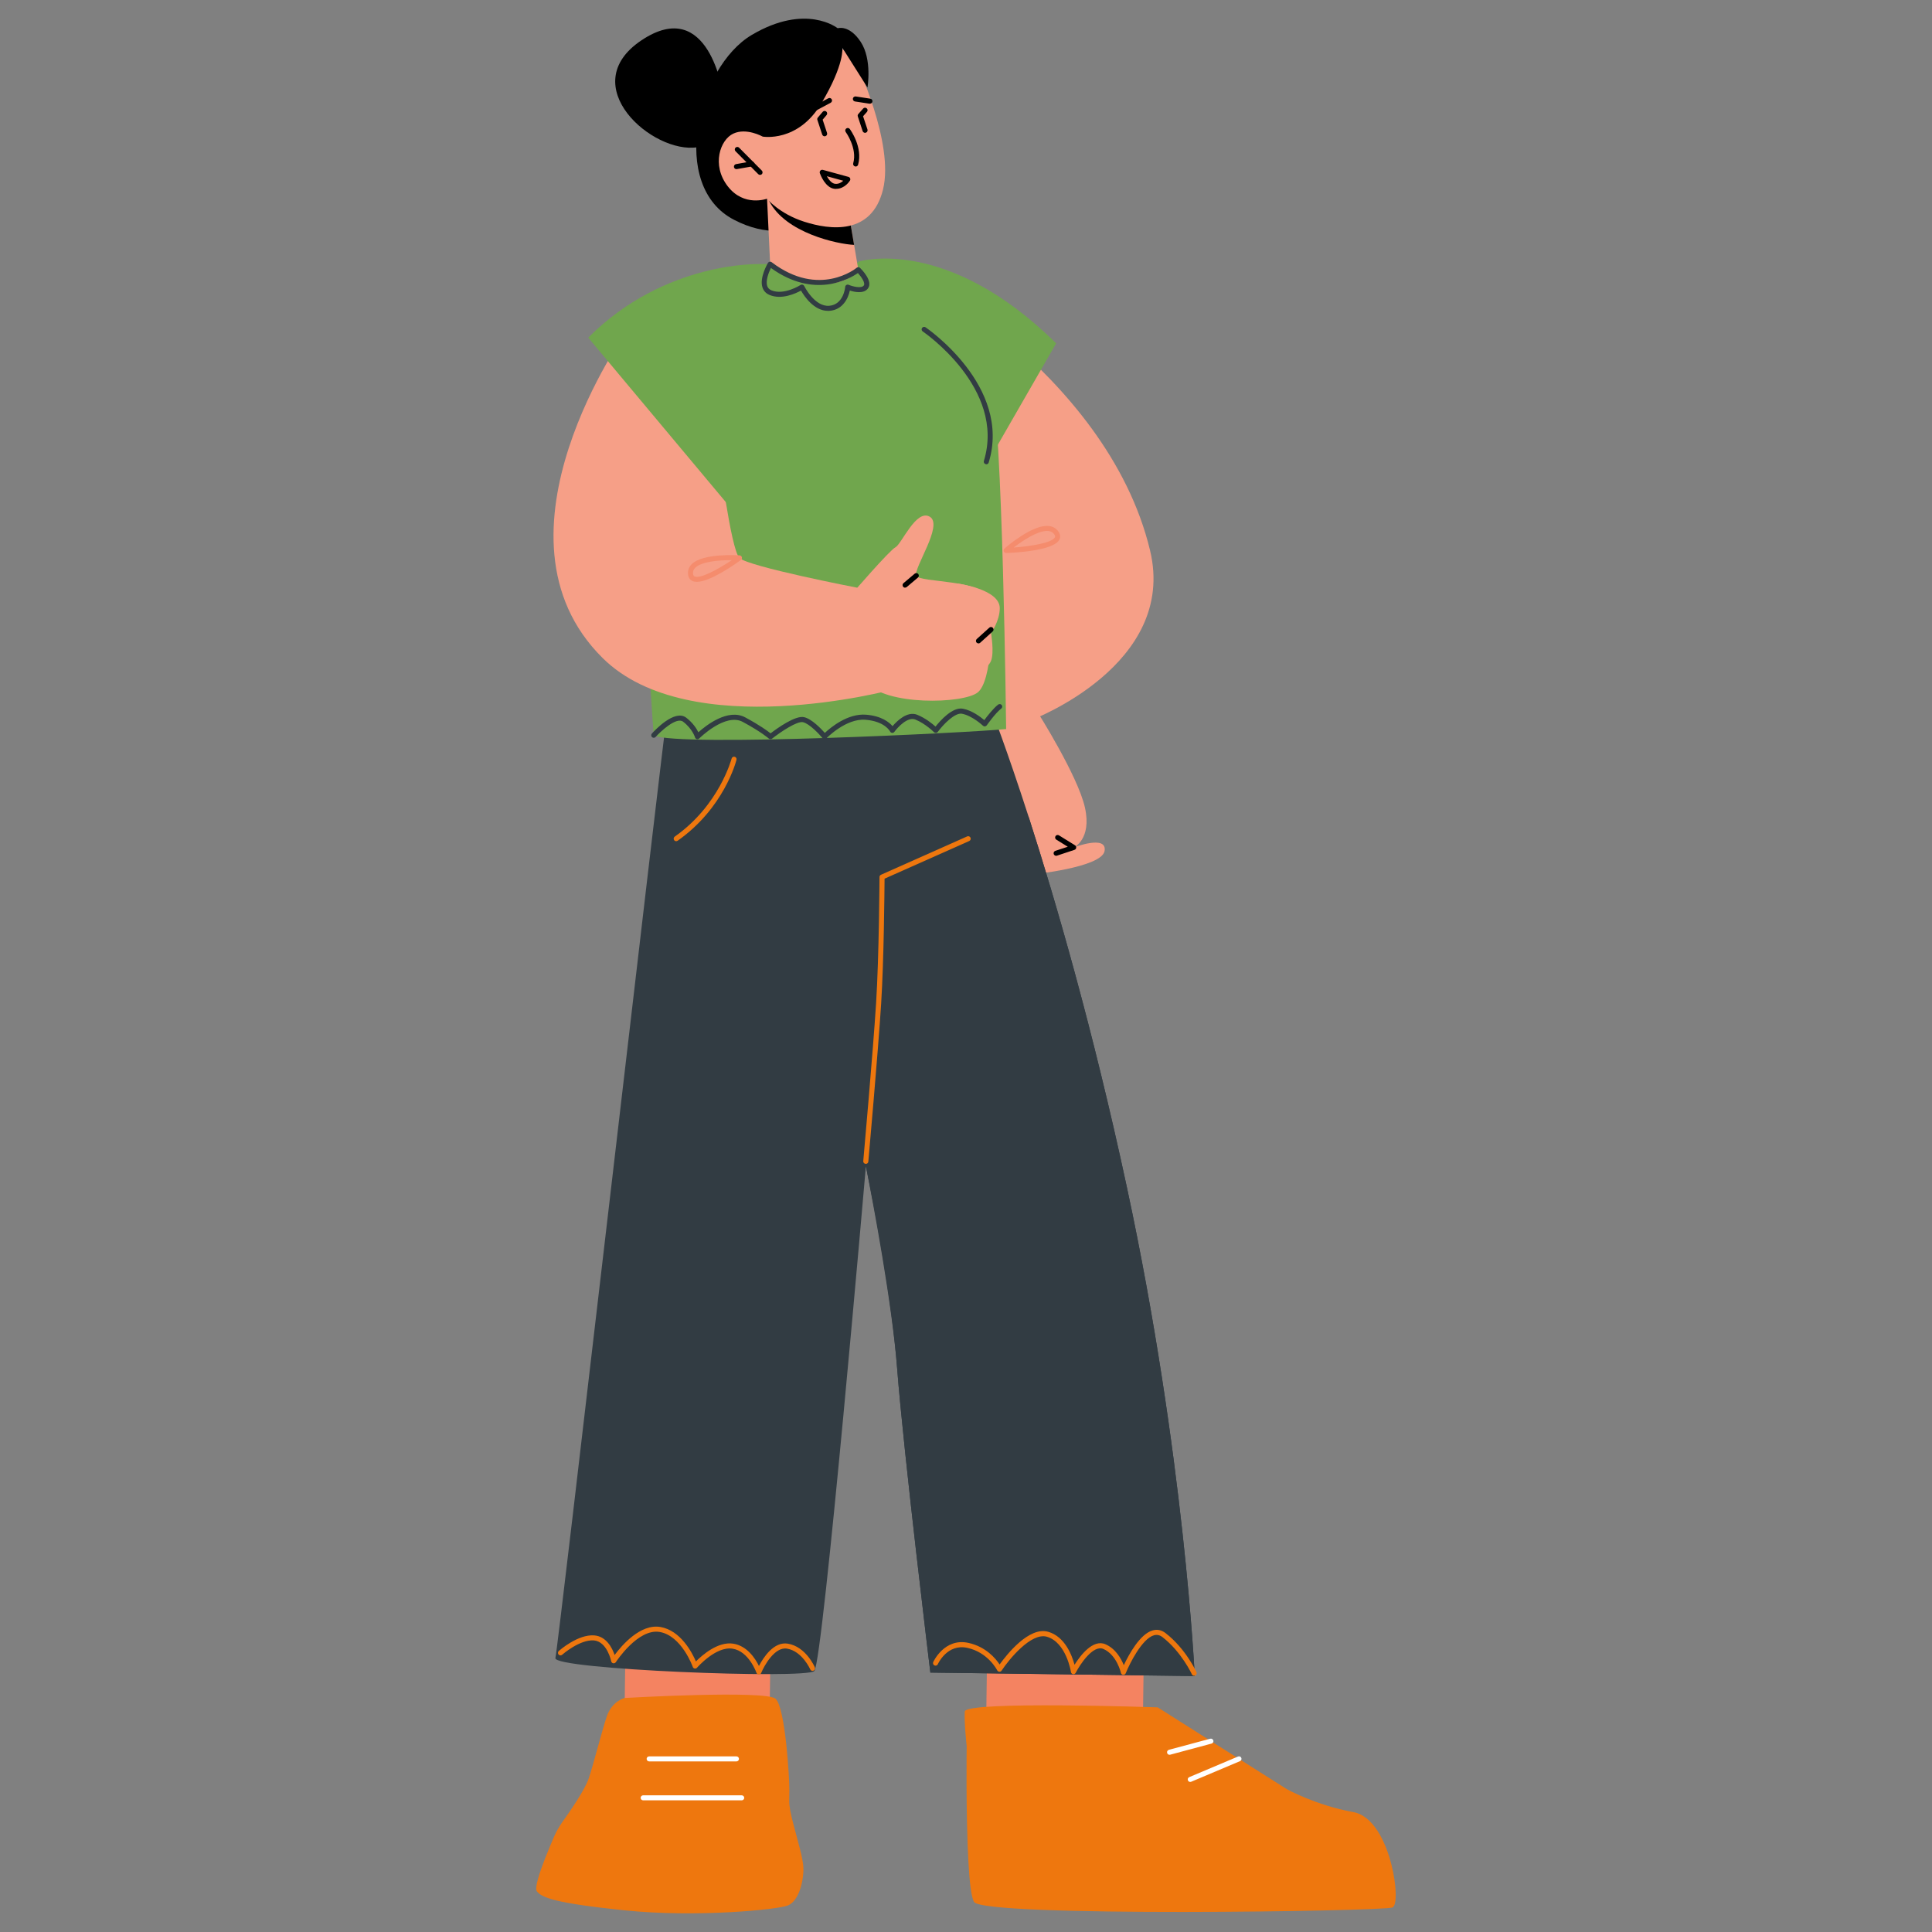 <?xml version="1.0" encoding="UTF-8"?>
<svg id="Layer_1" data-name="Layer 1" xmlns="http://www.w3.org/2000/svg" viewBox="0 0 400 400">
  <rect x="0" y="0" width="400" height="400" fill="#808080" stroke="none"/>
  <defs>
    <style>
      .cls-1 {
        fill: #f58c6d;
      }

      .cls-2 {
        fill: #70a64d;
      }

      .cls-3 {
        fill: #fff;
      }

      .cls-4 {
        fill: #323c43;
      }

      .cls-5 {
        fill: #f69f87;
      }

      .cls-6 {
        fill: #f48361;
      }

      .cls-7 {
        fill: #ee770e;
      }
    </style>
  </defs>
  <path d="M149.68,19.43s-2.84-20.45-16.85-11.1c-14.01,9.35,2.3,23.63,11.56,22.15,9.26-1.48,5.29-11.05,5.29-11.05Z"/>
  <path d="M173.43,5.85s-6.54-5.28-17.8,1.39c-11.26,6.67-17.23,31.26-3.65,38.27,13.58,7.01,20.9-4.36,20.9-4.36l.55-35.3Z"/>
  <path class="cls-5" d="M214.78,147.39s8.4,13.25,9.85,19.83c1.45,6.58-2.32,8.23-2.32,8.23,0,0,6.97-2.68,6.38.74-.58,3.42-15.09,4.87-15.09,4.87l-8.41-33.66,3.71-15.54,8.06,3.63-2.18,11.91Z"/>
  <polygon class="cls-6" points="204.37 342.03 204.13 359.88 236.59 359.05 236.81 342.46 204.37 342.03"/>
  <polygon class="cls-6" points="129.5 340.34 129.26 358.19 159.31 357.32 159.53 340.73 129.5 340.34"/>
  <path class="cls-4" d="M247.35,347.01l-54.73-.72s-5.5-45.16-6.88-63.01c-1.02-13.18-4.05-29.66-5.58-37.4-.54-2.76-.89-4.4-.89-4.4,0,0-8.87,102.78-10.68,104.49-1.82,1.72-54.19-.33-53.6-2.69.59-2.35,21.72-185.73,23.29-196.96,4.82-34.52,66.91.43,66.91.43,0,0,3.13,7.98,7.81,22.46,5.54,17.21,13.22,43.58,20.31,76.6,11.92,55.44,14.05,101.2,14.05,101.2Z"/>
  <path class="cls-7" d="M166.35,386.88c-.04,3.15-1.11,6.74-3.22,7.62-2.1.88-19.06,2.54-33.86,1.01-14.17-1.47-17.1-2.6-18.12-3.94-.5-.69.54-3.82,1.72-6.86.07-.15.13-.33.2-.48.6-1.53,1.23-3.01,1.68-4.06.45-1,1-1.95,1.64-2.88,1.56-2.17,4.66-6.67,5.47-9,1.06-3.11,2.71-9.84,3.8-13.01,1.09-3.11,3.65-3.73,3.65-3.73,0,0,29.2-1.68,31.26.16,2.04,1.82,2.89,16.7,2.86,18.94l-.03,2.24c-.03,2.09,1.3,6.24,2.16,9.68.23.86.42,1.67.55,2.4.14.73.23,1.36.22,1.89Z"/>
  <path class="cls-7" d="M288.32,394.92c-1.96.81-84.78,2.05-86.66-1.15-.57-.97-.94-4.22-1.16-8.31-.55-9.64-.36-23.95-.36-23.95,0,0-.54-4.9-.39-7.16.13-2.24,39.94-.86,39.94-.86l26.72,16.93s6,3.34,13.75,4.75c4.1.73,6.69,5.99,7.93,10.92,1.11,4.37,1.15,8.43.22,8.82Z"/>
  <path class="cls-7" d="M140,174.16c-.16,0-.33-.08-.43-.22-.17-.24-.11-.56.13-.73,9.22-6.48,11.74-16.06,11.77-16.15.07-.28.36-.45.63-.38.28.07.45.35.38.63-.1.41-2.62,10.04-12.18,16.75-.09.06-.2.1-.3.1Z"/>
  <path class="cls-5" d="M185.44,54.18s43.67,22.28,52.67,59.79c5.68,23.68-24.46,35.05-24.46,35.05l-9.32-14.75-18.89-80.09Z"/>
  <path class="cls-2" d="M185.44,54.18l-28.08.5c-3.55,0-20.22,10.66-21.08,13.59-6.02,20.42-.93,83.99-.93,83.99,5.13,2.42,65.66-.57,72.96-1.32,0,0-.72-64.18-3.13-72.02-3.7-12.02-19.74-24.73-19.74-24.73Z"/>
  <path class="cls-5" d="M129.93,68.26s-30.74,42.65-5.16,67.98c18.02,17.85,60,6.54,60,6.54l-7.23-21.09s-22.65-4.37-24.45-6.18c-1.8-1.81-4.27-21.69-4.27-21.69l-18.89-25.55Z"/>
  <path class="cls-1" d="M144.25,120.46c-.34,0-.64-.05-.89-.17-.39-.18-.86-.59-.92-1.5-.05-.76.21-1.42.76-1.98,2.34-2.33,9.62-1.85,9.93-1.83.22.02.4.17.47.38.06.21-.02.44-.19.57-1.13.82-6.36,4.54-9.15,4.54ZM151.33,115.97c-2.47,0-6.1.29-7.39,1.58-.34.34-.49.72-.46,1.17.03.49.24.58.32.62,1.15.54,4.84-1.44,7.71-3.37h-.19Z"/>
  <path class="cls-5" d="M158.81,41.14l.64,13.55s2.63,3.78,10.59,4.05c5.93.2,7.66-2.92,7.66-2.92l-1.99-11.79-14.47-2.48-2.43-.42Z"/>
  <path d="M158.79,40.32c.05.37.21.8.46,1.29,3.35,6.63,14.16,8.94,17.58,9.09l-1.13-6.66-16.91-3.72Z"/>
  <path class="cls-5" d="M177.27,13s7.91,16.66,5.55,26.23c-2.36,9.57-11.05,8.35-16.29,6.68-5.23-1.67-7.73-4.77-7.73-4.77,0,0-4.78,1.79-8.15-2.6-3.37-4.39-1.55-9.62,1.18-10.88,2.72-1.27,6.07.62,6.07.62l-2.73-4.83s10.04-25.29,22.1-10.45Z"/>
  <path d="M157.89,28.28s7.3,1.31,12.17-6.89c4.87-8.2,4.33-11.51,4.33-11.51l5.21,8.24s1-5.81-1.4-9.45c-2.4-3.64-4.78-2.82-4.78-2.82l-15.93,4.35-3.94,12.93,4.34,5.14Z"/>
  <path d="M177.15,34.47s-.09,0-.14-.02c-.28-.08-.44-.37-.36-.64.88-3.13-1.53-6.45-1.55-6.48-.17-.23-.12-.56.11-.73.23-.17.56-.12.73.11.11.15,2.74,3.76,1.72,7.39-.07.23-.27.38-.5.38Z"/>
  <path d="M157.36,36.21c-.13,0-.27-.05-.37-.15l-4.71-4.75c-.2-.2-.2-.54,0-.74.21-.2.54-.2.74,0l4.71,4.75c.2.2.2.54,0,.74-.1.1-.23.15-.37.15Z"/>
  <path d="M152.47,35.02c-.25,0-.47-.18-.51-.43-.05-.28.14-.56.42-.61l3.16-.56c.3-.05.56.14.61.42.05.28-.14.56-.42.61l-3.16.56s-.06,0-.09,0Z"/>
  <path d="M180.11,21.47s-.05,0-.08,0l-3.01-.46c-.29-.04-.48-.31-.44-.6.04-.28.31-.48.6-.44l3.01.46c.29.04.48.31.44.59-.04.26-.26.44-.52.44Z"/>
  <path d="M168,23.34c-.19,0-.37-.1-.46-.28-.14-.25-.04-.57.21-.71l3.74-2c.25-.14.57-.04.71.21.14.25.04.57-.21.71l-3.74,2c-.08.04-.16.06-.25.06Z"/>
  <path class="cls-3" d="M152.47,364.68h-18.07c-.29,0-.52-.23-.52-.52s.23-.52.52-.52h18.07c.29,0,.52.23.52.52s-.23.52-.52.52Z"/>
  <path class="cls-3" d="M153.56,372.74h-20.4c-.29,0-.52-.23-.52-.52s.23-.52.52-.52h20.4c.29,0,.52.23.52.52s-.23.52-.52.52Z"/>
  <path class="cls-3" d="M242.14,363.31c-.23,0-.44-.15-.5-.39-.08-.28.09-.56.37-.64l8.56-2.3c.27-.07.56.09.64.37.08.28-.09.56-.37.64l-8.56,2.3s-.09.02-.14.02Z"/>
  <path class="cls-3" d="M246.43,368.93c-.2,0-.4-.12-.48-.32-.11-.27.01-.57.28-.68l10.09-4.26c.27-.11.57.01.68.28.11.27-.01.57-.28.68l-10.09,4.26c-.07.03-.13.04-.2.04Z"/>
  <path class="cls-2" d="M218.66,71.09l-14.78,25.7-26.19-42.61s18.05-5.73,40.98,16.91Z"/>
  <path d="M179.1,27.5c-.22,0-.42-.14-.5-.36l-1-3.03c-.06-.18-.02-.37.11-.51l1-1.13c.19-.22.52-.23.74-.04.22.19.23.52.04.74l-.8.9.91,2.74c.09.27-.06.57-.33.66-.05.02-.11.03-.16.03Z"/>
  <path d="M170.73,28.22c-.22,0-.42-.14-.5-.36l-1-3.03c-.06-.17-.02-.36.1-.5l1-1.18c.19-.22.52-.25.74-.06.22.19.25.52.06.74l-.81.95.91,2.75c.09.27-.06.57-.33.66-.05.02-.11.03-.16.03Z"/>
  <path d="M173.09,39.11c-.09,0-.17,0-.26-.01-1.95-.17-2.98-2.93-3.09-3.25-.06-.18-.02-.39.11-.53.13-.14.33-.2.52-.15l5.29,1.45c.16.04.29.16.35.31.06.15.05.32-.04.46-.04.07-1.06,1.71-2.87,1.71ZM171.18,36.48c.41.73,1.03,1.52,1.74,1.58.74.07,1.3-.3,1.67-.64l-3.42-.94Z"/>
  <path class="cls-4" d="M171.43,64.36c-2.89,0-4.89-2.98-5.59-4.2-1.14.62-4.03,1.95-6.51.91-.74-.31-1.23-.83-1.47-1.55-.67-2.03,1.07-4.97,1.14-5.09.08-.13.2-.22.35-.24.15-.03.3,0,.42.1,9.85,7.49,17.52,1.22,17.59,1.15.2-.17.51-.16.7.02.29.28,2.82,2.8,1.6,4.31-.88,1.09-2.73.7-3.71.38-.34,1.64-1.48,3.97-4.16,4.2-.12.01-.24.02-.36.02ZM166.04,58.92s.09,0,.14.02c.14.04.26.14.33.28.02.04,2.14,4.34,5.18,4.09,2.95-.25,3.29-3.76,3.3-3.91.01-.17.11-.32.25-.4.14-.09.32-.1.47-.03.79.33,2.59.81,3.12.15.4-.5-.48-1.78-1.21-2.59-1.74,1.21-9.02,5.44-18.01-1.05-.48.97-1.12,2.64-.77,3.72.14.43.43.72.88.91,2.59,1.08,6-1.09,6.03-1.11.09-.05.18-.08.28-.08Z"/>
  <path class="cls-5" d="M176.44,122.89s7.69-8.92,8.95-9.58c1.27-.65,4.31-8.05,7.14-6.31,2.83,1.74-3.47,10.67-2.82,12.19s14.14.65,15.01,5.01c.87,4.35.67,16.76-2.28,19.15s-19.22,2.83-23.2-2.18c-3.98-5.01-2.81-18.28-2.81-18.28Z"/>
  <path d="M187.39,121.67c-.15,0-.3-.06-.4-.19-.19-.22-.16-.55.06-.74l2.32-1.96c.22-.19.55-.16.74.06.19.22.16.55-.06.74l-2.32,1.96c-.1.08-.22.12-.34.12Z"/>
  <path class="cls-1" d="M208.31,114.49c-.21,0-.41-.13-.49-.33-.08-.2-.03-.44.14-.58.23-.21,5.75-5.03,9.17-4.68.82.08,1.47.44,1.94,1.06.56.74.46,1.35.28,1.73-1.12,2.35-9.38,2.75-11.03,2.8h-.02ZM216.76,109.92c-1.99,0-5,1.99-6.89,3.44,3.64-.26,8-.99,8.54-2.13.03-.07.13-.26-.17-.65-.29-.39-.69-.6-1.21-.65-.09,0-.18-.01-.27-.01Z"/>
  <path class="cls-4" d="M247.35,347.01l-54.73-.72s-5.5-45.16-6.88-63.01c-1.02-13.18-4.94-34.06-6.46-41.8l3.34-59.89,30.38-12.37c5.54,17.21,13.22,43.58,20.31,76.6,11.92,55.44,14.05,101.2,14.05,101.2Z"/>
  <path class="cls-5" d="M198.18,120.8s8.81,1.15,8.81,5.11c0,2.65-1.81,5.18-1.81,5.18,0,0,.7,3.97,0,5.74-.69,1.76-3.86,3.05-3.86,3.05l-.87-10.67-2.28-8.41Z"/>
  <path d="M202.58,133.21c-.14,0-.28-.06-.39-.17-.19-.21-.18-.54.04-.74l2.6-2.35c.21-.2.54-.18.74.04.19.21.18.54-.04.74l-2.6,2.35c-.1.09-.23.14-.35.14Z"/>
  <path d="M218.66,177.18c-.22,0-.42-.14-.5-.36-.09-.27.06-.57.33-.66l2.58-.85-2.37-1.47c-.25-.15-.32-.47-.17-.72.15-.25.47-.32.72-.17l3.32,2.06c.17.11.27.3.24.51-.02.2-.16.37-.35.43l-3.64,1.21c-.05.02-.11.03-.16.03Z"/>
  <path class="cls-2" d="M121.78,69.9l31.28,37.39,4.3-52.61s-19.62-.76-35.58,15.23Z"/>
  <path class="cls-7" d="M157.12,346.71c-.23,0-.42-.15-.49-.35-.02-.04-1.57-4.5-4.97-5.02-3.44-.55-7.31,3.9-7.35,3.94-.12.14-.31.21-.49.17-.18-.03-.33-.16-.39-.34-.02-.06-2.31-6.45-6.85-7.23-4.51-.77-9.03,6.18-9.08,6.25-.12.18-.33.27-.54.23-.21-.04-.37-.2-.42-.41,0-.04-.84-4.1-3.59-4.32-2.94-.21-6.53,2.93-6.56,2.97-.22.19-.54.17-.74-.04-.19-.22-.17-.54.04-.74.16-.14,3.97-3.49,7.34-3.23,2.51.2,3.72,2.6,4.22,4.06,1.49-2.01,5.35-6.51,9.49-5.8,4.17.72,6.54,5.27,7.34,7.13,1.3-1.3,4.56-4.17,7.72-3.68,2.88.45,4.58,3.08,5.33,4.62.93-1.78,3.09-5.1,5.98-4.62,3.72.62,5.52,4.73,5.6,4.91.11.26,0,.57-.27.68-.27.12-.57,0-.69-.27-.02-.04-1.66-3.76-4.81-4.29-2.52-.43-4.72,3.51-5.35,5.05-.08.2-.27.32-.48.32Z"/>
  <path class="cls-7" d="M247.25,346.95c-.2,0-.39-.11-.48-.3-.02-.05-2.18-4.68-6.09-7.7-.56-.43-1.12-.55-1.74-.39-2.49.68-5.08,5.91-5.87,7.87-.09.21-.3.35-.53.33-.23-.02-.42-.18-.47-.41,0-.04-.86-3.74-3.62-4.95-2.13-.94-4.87,3.25-5.74,4.94-.1.2-.32.32-.55.28-.22-.04-.4-.21-.43-.44,0-.06-.98-6.15-4.98-7.31-3.27-.95-7.88,4.74-9.38,7.01-.1.16-.29.25-.47.23-.19-.01-.35-.12-.44-.29-.02-.04-1.87-3.71-6.18-4.65-4.14-.9-6.03,3.21-6.11,3.38-.12.26-.43.38-.69.26-.26-.12-.38-.43-.27-.69.02-.05,2.3-5.07,7.29-3.98,3.61.79,5.64,3.23,6.46,4.47,1.48-2.06,6.11-7.93,10.08-6.76,3.4.99,4.87,4.76,5.43,6.82,1.21-1.92,3.82-5.38,6.41-4.24,2.11.92,3.24,2.96,3.79,4.33,1.03-2.19,3.36-6.49,6-7.21.94-.26,1.83-.07,2.65.57,4.12,3.17,6.31,7.89,6.4,8.09.12.26,0,.57-.26.69-.07.03-.14.05-.22.05Z"/>
  <path class="cls-4" d="M204.2,96.11c-.05,0-.1,0-.15-.02-.28-.08-.43-.38-.35-.65,4.59-15.04-12.49-26.71-12.66-26.82-.24-.16-.3-.48-.14-.72.16-.24.49-.3.72-.14.18.12,17.9,12.21,13.08,28-.07.23-.28.37-.5.37Z"/>
  <path class="cls-4" d="M170.73,153.05c-.17,0-.31-.08-.4-.19-.67-.82-2.71-3.02-4.09-3.34-1.18-.27-4.54,1.95-6.39,3.41-.2.16-.49.15-.68-.02-.01-.01-1.49-1.34-5.37-3.44-3.62-1.96-8.98,3.37-9.03,3.42-.13.13-.32.18-.5.14-.18-.04-.32-.18-.37-.36,0-.02-.55-1.79-2.47-3.25-1.39-1.06-4.65,2.01-5.69,3.16-.19.21-.52.23-.74.04-.21-.19-.23-.52-.04-.74.47-.53,4.69-5.12,7.1-3.3,1.4,1.07,2.16,2.27,2.53,3.03,1.58-1.42,6.13-5.01,9.71-3.08,3,1.62,4.6,2.79,5.24,3.3,1.34-1.03,5.13-3.76,6.93-3.35,1.59.36,3.5,2.36,4.3,3.26,1.19-1.11,4.73-4.07,8.52-3.77,3.21.25,4.81,1.56,5.5,2.37.91-1.06,3.06-3.19,5.12-2.35,1.71.7,3.1,1.83,3.78,2.44.96-1.21,3.51-4.11,5.67-3.7,1.84.34,3.63,1.68,4.43,2.36.61-.82,1.9-2.49,2.88-3.22.23-.17.56-.12.73.11.17.23.12.56-.11.73-1.17.87-2.97,3.43-2.99,3.46-.09.12-.22.2-.38.22-.15.02-.3-.04-.41-.14-.02-.02-2.21-2.08-4.35-2.48-1.44-.26-3.83,2.16-5,3.76-.09.12-.23.2-.39.21-.16,0-.3-.05-.41-.16-.02-.02-1.7-1.73-3.86-2.61-1.58-.64-3.66,1.63-4.33,2.55-.11.15-.29.23-.47.21-.18-.01-.34-.12-.42-.29-.04-.08-1.13-2.11-5.09-2.42-4.05-.33-8.06,3.81-8.1,3.85-.1.1-.23.16-.38.16Z"/>
  <path class="cls-7" d="M179.25,240.97c-.33-.03-.55-.28-.52-.57.02-.23,2.02-22.67,2.65-32.62.63-9.94.71-26.04.71-26.2,0-.21.12-.39.31-.47l17.84-7.94c.26-.12.57,0,.69.26.12.26,0,.57-.26.69l-17.53,7.8c-.02,2.38-.13,16.75-.71,25.92-.63,9.96-2.63,32.42-2.65,32.65-.02.27-.25.48-.52.48Z"/>
</svg>